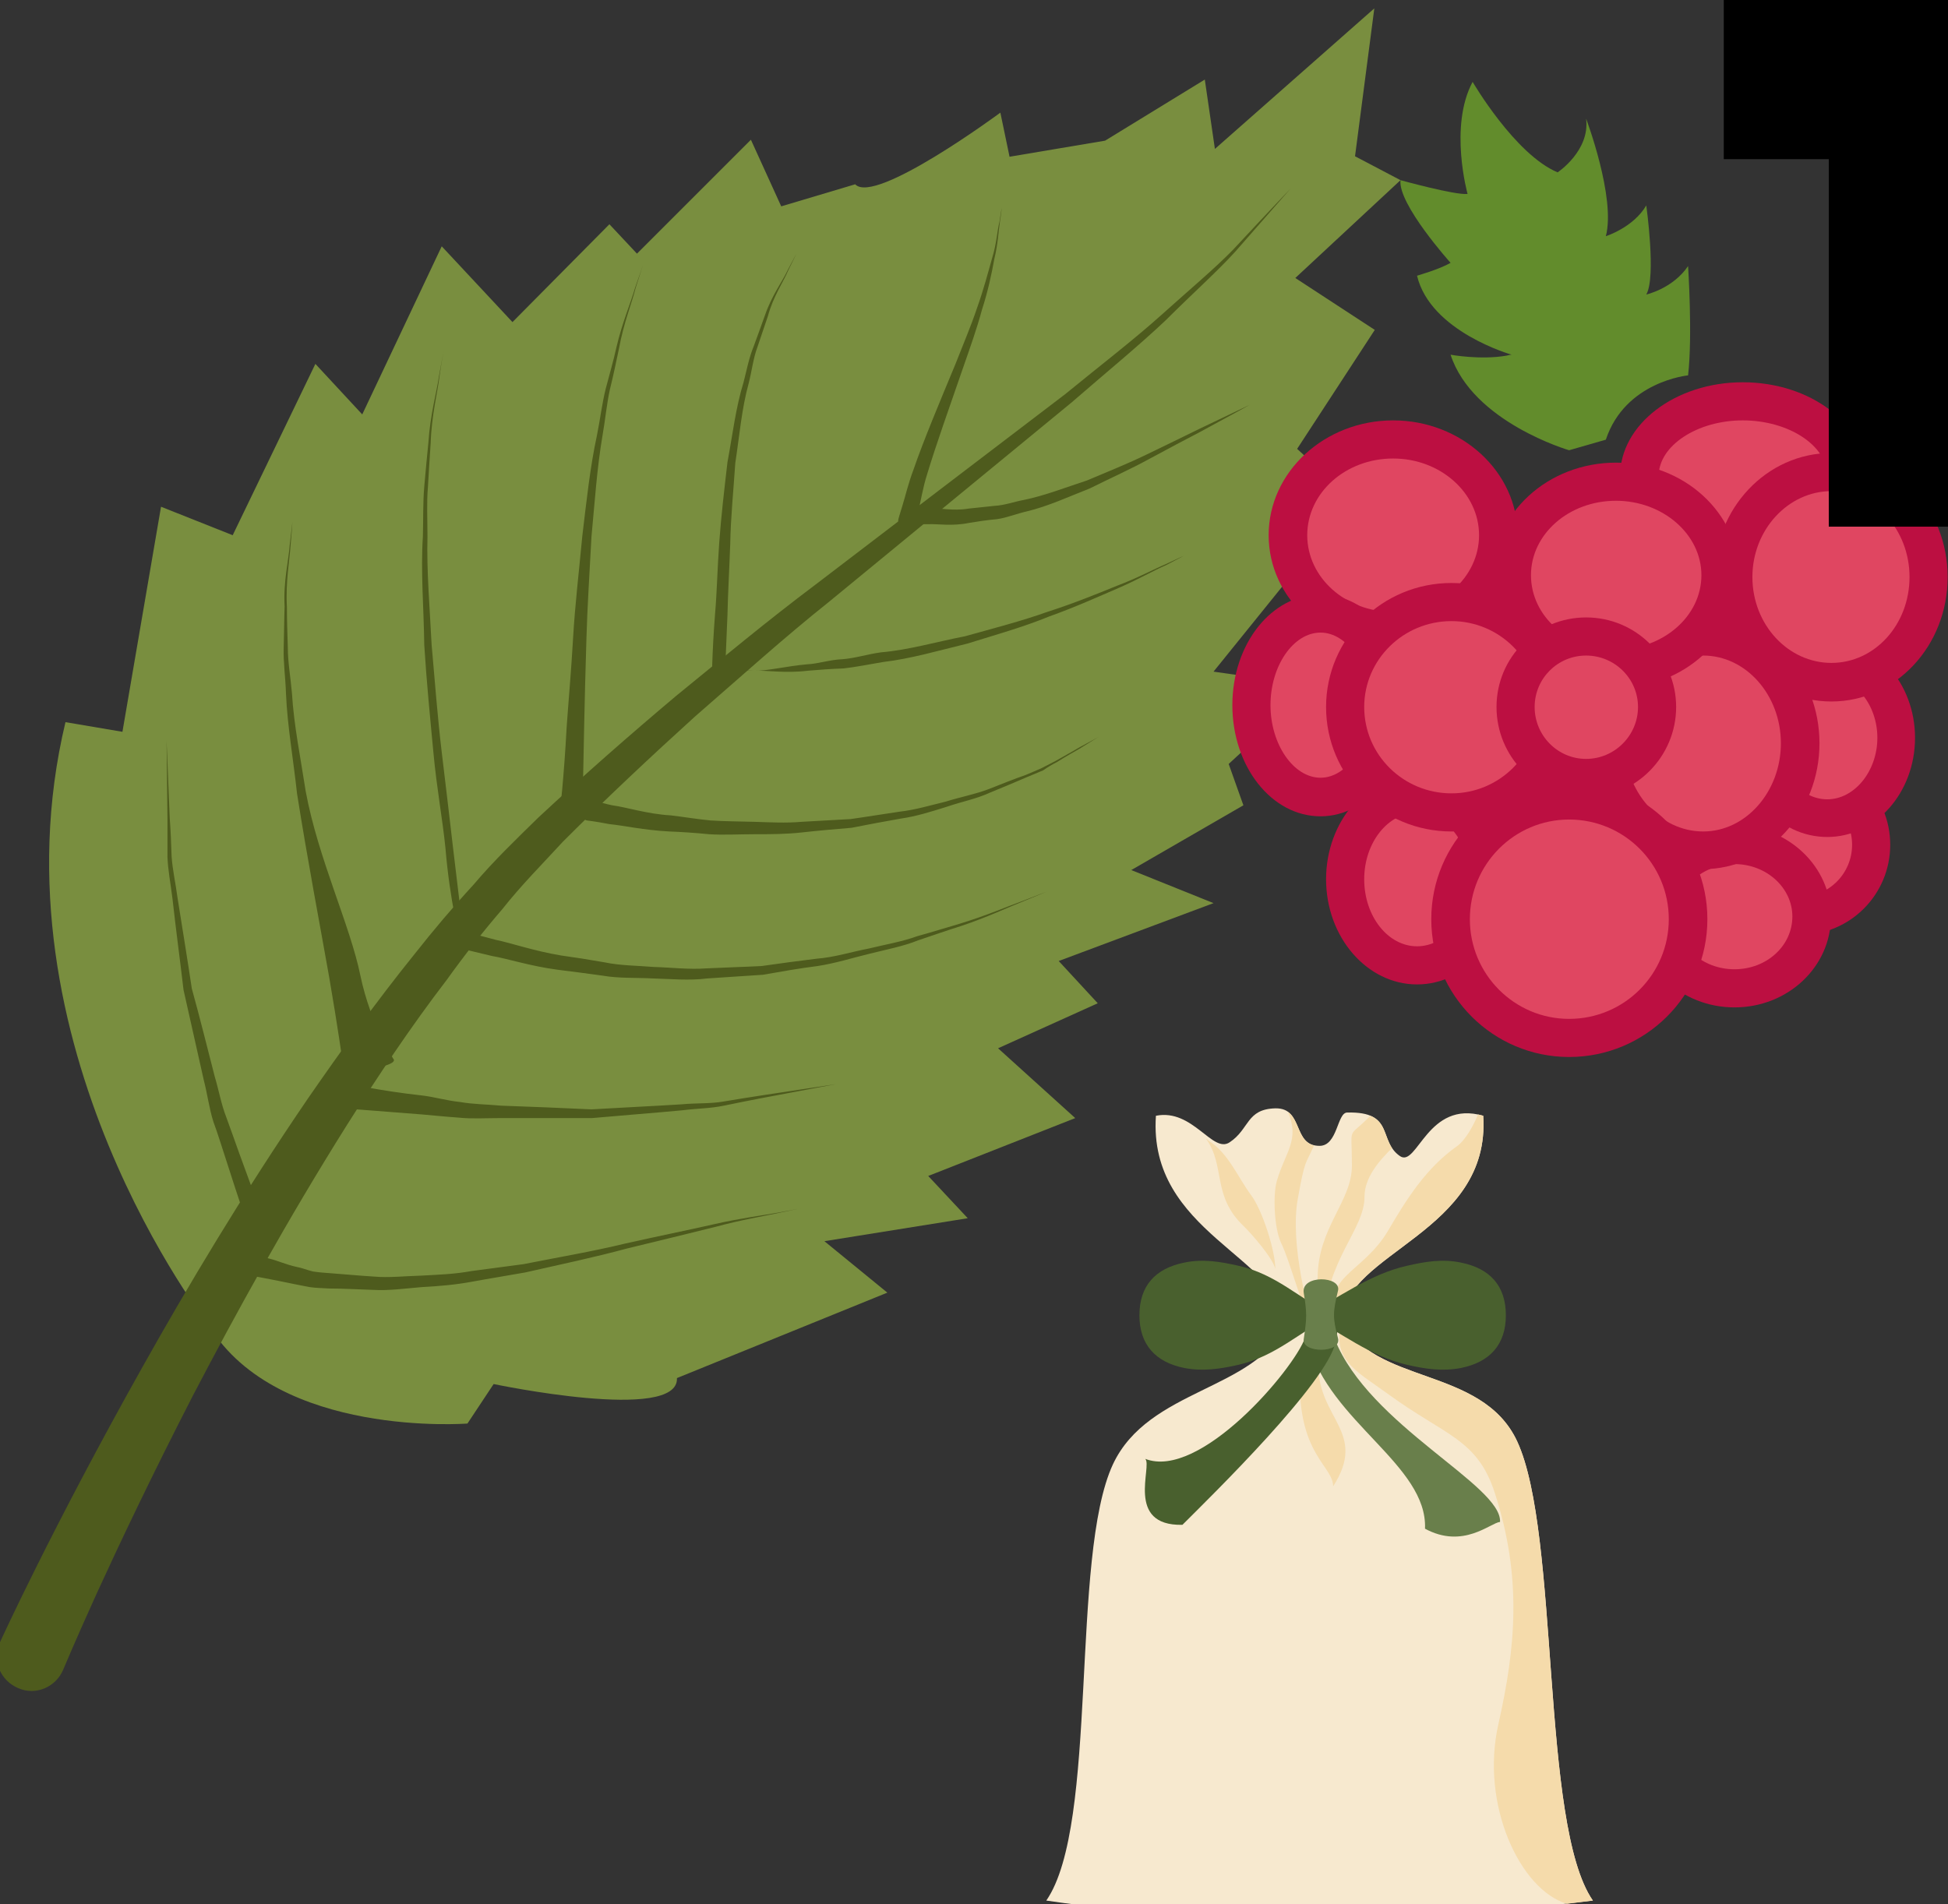 <?xml version="1.0" encoding="UTF-8" standalone="no"?>
<!-- Created with Inkscape (http://www.inkscape.org/) -->

<svg
   xmlns:dc="http://purl.org/dc/elements/1.1/"
   xmlns:cc="http://creativecommons.org/ns#"
   xmlns:rdf="http://www.w3.org/1999/02/22-rdf-syntax-ns#"
   xmlns:svg="http://www.w3.org/2000/svg"
   xmlns="http://www.w3.org/2000/svg"
   xmlns:sodipodi="http://sodipodi.sourceforge.net/DTD/sodipodi-0.dtd"
   xmlns:inkscape="http://www.inkscape.org/namespaces/inkscape"
   width="1123.604mm"
   height="1098.465mm"
   viewBox="0 0 1123.604 1098.465"
   version="1.1"
   id="svg8"
   inkscape:version="0.92.4 (5da689c313, 2019-01-14)"
   sodipodi:docname="Maliník list sušený.svg">
  <rect x="0" y="0" width="1123.604" height="1098.465" fill="#333333" stroke="none"/>
  <defs
     id="defs2">
    <style
       type="text/css"
       id="style2">
   <![CDATA[
    .fil0 {fill:#53891F;fill-rule:nonzero}
    .fil1 {fill:#E2CFA3;fill-rule:nonzero}
   ]]>
  </style>
    <style
       type="text/css"
       id="style2-2">
   <![CDATA[
    .fil0 {fill:#E4DF9E;fill-rule:nonzero}
    .fil1 {fill:#5E8015;fill-rule:nonzero}
    .fil3 {fill:#607214;fill-rule:nonzero}
    .fil5 {fill:#823F71;fill-rule:nonzero}
    .fil4 {fill:#8FA02A;fill-rule:nonzero}
    .fil6 {fill:#C482B6;fill-rule:nonzero}
    .fil2 {fill:#CCCCCC;fill-rule:nonzero}
   ]]>
  </style>
    <style
       type="text/css"
       id="style2-0">
   <![CDATA[
    .fil1 {fill:#68652F;fill-rule:nonzero}
    .fil3 {fill:#D85E1A;fill-rule:nonzero}
    .fil2 {fill:#E5C923;fill-rule:nonzero}
    .fil5 {fill:#EDBD21;fill-rule:nonzero}
    .fil4 {fill:#EF9020;fill-rule:nonzero}
    .fil0 {fill:#F2E8BB;fill-rule:nonzero}
   ]]>
  </style>
    <style
       type="text/css"
       id="style2-523"><![CDATA[
    .fil4 {fill:#9C572E;fill-rule:nonzero}
    .fil5 {fill:#AF6E4E;fill-rule:nonzero}
    .fil2 {fill:#B6795C;fill-rule:nonzero}
    .fil6 {fill:#B89479;fill-rule:nonzero}
    .fil3 {fill:#E5AC81;fill-rule:nonzero}
    .fil0 {fill:#EFDBA8;fill-rule:nonzero}
    .fil1 {fill:#F4E7C9;fill-rule:nonzero}
   ]]></style>
    <style
       type="text/css"
       id="style2-5"><![CDATA[
    .fil0 {fill:#041928;fill-rule:nonzero}
    .fil1 {fill:#777167;fill-rule:nonzero}
   ]]></style>
    <style
       type="text/css"
       id="style2-51"><![CDATA[
    .fil1 {fill:#E6CEA3;fill-rule:nonzero}
    .fil0 {fill:#F7EEB7;fill-rule:nonzero}
   ]]></style>
    <style
       type="text/css"
       id="style2-9"><![CDATA[
    .fil1 {fill:#777167;fill-rule:nonzero}
    .fil0 {fill:#854D10;fill-rule:nonzero}
   ]]></style>
    <style
       type="text/css"
       id="style2-95"><![CDATA[
    .fil0 {fill:#631F34;fill-rule:nonzero}
    .fil1 {fill:#777167;fill-rule:nonzero}
   ]]></style>
    <style
       type="text/css"
       id="style2-7"><![CDATA[
    .fil1 {fill:#7C4411;fill-rule:nonzero}
    .fil2 {fill:#A0612D;fill-rule:nonzero}
    .fil0 {fill:#EDD9B2;fill-rule:nonzero}
    .fil3 {fill:#F4E9D7;fill-rule:nonzero}
   ]]></style>
    <style
       type="text/css"
       id="style2-0-6"><![CDATA[
    .fil3 {fill:#965E38;fill-rule:nonzero}
    .fil2 {fill:#BF8E6D;fill-rule:nonzero}
    .fil1 {fill:#D17E11;fill-rule:nonzero}
    .fil0 {fill:#FC9C11;fill-rule:nonzero}
    .fil4 {fill:#FF722C;fill-rule:nonzero}
   ]]></style>
    <style
       type="text/css"
       id="style2-70"><![CDATA[
    .fil6 {fill:#2B2A29}
    .fil3 {fill:#73A340}
    .fil2 {fill:#8EC458}
    .fil5 {fill:#C9321C}
    .fil1 {fill:#E8B313}
    .fil0 {fill:#EFB3A9}
    .fil4 {fill:#FC4218}
    .fil8 {fill:#653F32;fill-rule:nonzero}
    .fil7 {fill:#BA8E5D;fill-rule:nonzero}
   ]]></style>
    <style
       type="text/css"
       id="style2-52"><![CDATA[
    .fil5 {fill:#280604;fill-rule:nonzero}
    .fil3 {fill:#351302;fill-rule:nonzero}
    .fil4 {fill:#51180F;fill-rule:nonzero}
    .fil1 {fill:#59180E;fill-rule:nonzero}
    .fil2 {fill:#59250E;fill-rule:nonzero}
    .fil0 {fill:#843523;fill-rule:nonzero}
   ]]></style>
    <style
       type="text/css"
       id="style2-1"><![CDATA[
    .fil1 {fill:#BC976C;fill-rule:nonzero}
    .fil0 {fill:#CCAA79;fill-rule:nonzero}
    .fil3 {fill:#CCAA7A;fill-rule:nonzero}
    .fil11 {fill:#CEBCAA;fill-rule:nonzero}
    .fil2 {fill:#D7B985;fill-rule:nonzero}
    .fil10 {fill:#E0BF2D;fill-rule:nonzero}
    .fil5 {fill:#E0D2C1;fill-rule:nonzero}
    .fil8 {fill:#E8C142;fill-rule:nonzero}
    .fil6 {fill:#EDDECE;fill-rule:nonzero}
    .fil7 {fill:#F0DE8B;fill-rule:nonzero}
    .fil9 {fill:#F4E9E1;fill-rule:nonzero}
    .fil4 {fill:white;fill-rule:nonzero}
   ]]></style>
    <style
       type="text/css"
       id="style2-4"><![CDATA[
    .fil2 {fill:#B2725B;fill-rule:nonzero}
    .fil0 {fill:#DDD8A6;fill-rule:nonzero}
    .fil1 {fill:#EFECBD;fill-rule:nonzero}
   ]]></style>
    <style
       type="text/css"
       id="style2-07">
   <![CDATA[
    .fil0 {fill:#E4DF9E;fill-rule:nonzero}
    .fil4 {fill:#4E5B1D;fill-rule:nonzero}
    .fil1 {fill:#5E8015;fill-rule:nonzero}
    .fil7 {fill:#628C2C;fill-rule:nonzero}
    .fil3 {fill:#798E3F;fill-rule:nonzero}
    .fil6 {fill:#BC0F41;fill-rule:nonzero}
    .fil2 {fill:#CCCCCC;fill-rule:nonzero}
    .fil5 {fill:#E04661;fill-rule:nonzero}
   ]]>
  </style>
    <style
       type="text/css"
       id="style2-12">
   <![CDATA[
    .fil1 {fill:#361128;fill-rule:nonzero}
    .fil2 {fill:#628C2C;fill-rule:nonzero}
    .fil0 {fill:#6E2251;fill-rule:nonzero}
    .fil6 {fill:#AAA494;fill-rule:nonzero}
    .fil8 {fill:#BFB7A5;fill-rule:nonzero}
    .fil5 {fill:#D8D8D8;fill-rule:nonzero}
    .fil7 {fill:#E5E1DA;fill-rule:nonzero}
    .fil4 {fill:#E6E6E6;fill-rule:nonzero}
    .fil3 {fill:#F4F2F2;fill-rule:nonzero}
    .fil9 {fill:white;fill-rule:nonzero}
   ]]>
  </style>
    <style
       id="style19598"
       type="text/css">
   <![CDATA[
    .fil1 {fill:#009933}
    .fil2 {fill:#3737B0}
    .fil6 {fill:#49602E}
    .fil0 {fill:#663333}
    .fil7 {fill:#697F4B}
    .fil3 {fill:#B0B0FC}
    .fil5 {fill:#F5DBAB}
    .fil4 {fill:#F7E9CF}
   ]]>
  </style>
    <style
       type="text/css"
       id="style2-954">
   <![CDATA[
    .fil0 {fill:#E4DF9E;fill-rule:nonzero}
    .fil4 {fill:#4E5B1D;fill-rule:nonzero}
    .fil1 {fill:#5E8015;fill-rule:nonzero}
    .fil7 {fill:#628C2C;fill-rule:nonzero}
    .fil3 {fill:#798E3F;fill-rule:nonzero}
    .fil6 {fill:#BC0F41;fill-rule:nonzero}
    .fil2 {fill:#CCCCCC;fill-rule:nonzero}
    .fil5 {fill:#E04661;fill-rule:nonzero}
   ]]>
  </style>
  </defs>
  <sodipodi:namedview
     id="base"
     pagecolor="#ffffff"
     bordercolor="#666666"
     borderopacity="1.0"
     inkscape:pageopacity="0.0"
     inkscape:pageshadow="2"
     inkscape:zoom="0.0875"
     inkscape:cx="4495.2238"
     inkscape:cy="3798.6237"
     inkscape:document-units="mm"
     inkscape:current-layer="Vrstva_x0020_1"
     showgrid="false"
     inkscape:lockguides="true"
     inkscape:window-width="1920"
     inkscape:window-height="1001"
     inkscape:window-x="-9"
     inkscape:window-y="-9"
     inkscape:window-maximized="1" />
  <g
     inkscape:label="Vrstva 1"
     inkscape:groupmode="layer"
     id="layer1"
     transform="translate(1182.304,-821.12)">
 
 
 

 
 
 

 
 
<g
   inkscape:label="Vrstva 1"
   inkscape:groupmode="layer"
   transform="matrix(0.732,0,0,0.732,1647.489,617.09)"
   id="layer1-4"><flowRoot
   xml:space="preserve"
   id="flowRoot15601"
   style="font-style:normal;font-variant:normal;font-weight:normal;font-stretch:normal;font-size:48px;line-height:0;font-family:SimSun;-inkscape-font-specification:SimSun;letter-spacing:0px;word-spacing:0px;fill:#000000;fill-opacity:1;stroke:none"
   transform="matrix(0.362,0,0,0.362,-2843.05,-648.646)"><flowRegion
     id="flowRegion15603"
     style="font-size:48px"><rect
       id="rect15605"
       width="2422.857"
       height="1028.571"
       x="628.571"
       y="-1789.207"
       style="font-size:48px" /></flowRegion><flowPara
     id="flowPara15607" /></flowRoot>
 
 
 

 
 

 
 <g
   id="Vrstva_x0020_1"
   transform="matrix(0.362,0,0,0.362,-2351.431,-4469.824)">

  
  <g
   id="_504373600"
   transform="matrix(0.704,0,0,0.704,-10070.966,5133.189)">
   <g
   id="g19663">
    <path
   id="path19647"
   d="m 11598,17219 c 571,84 1133,68 1690,0 -163,-235 -101,-1133 -234,-1420 -109,-235 -448,-173 -541,-376 8,-209 460,-270 436,-631 -172,-50 -204,160 -257,125 -69,-47 -15,-139 -164,-135 -31,1 -29,103 -85,103 -85,0 -48,-117 -136,-116 -91,2 -80,64 -142,105 -53,36 -114,-105 -228,-82 -25,361 392,438 400,648 -93,202 -423,195 -533,430 -133,287 -43,1114 -206,1349 z"
   class="fil4"
   inkscape:connector-curvature="0"
   style="fill:#f7e9cf" />

    <g
   id="g19657">
     <path
   id="path19649"
   d="m 12513,15423 c -79,-128 63,-141 142,-276 58,-99 118,-194 213,-261 23,-16 48,-57 65,-98 5,1 10,2 16,4 24,361 -428,422 -436,631 z"
   class="fil5"
   inkscape:connector-curvature="0"
   style="fill:#f5dbab" />

     <path
   id="path19651"
   d="m 12600,14792 c -73,75 -57,23 -57,154 0,112 -106,191 -106,349 0,60 -45,114 16,144 13,-208 129,-294 129,-397 0,-57 42,-108 85,-150 -24,-36 -20,-81 -67,-100 z"
   class="fil5"
   inkscape:connector-curvature="0"
   style="fill:#f5dbab" />

     <path
   id="path19653"
   d="m 12345,14780 c 38,86 -8,124 -34,213 -13,44 -8,149 13,192 29,60 67,210 97,254 -7,-26 -72,-247 -45,-392 22,-122 23,-103 50,-163 -50,-12 -44,-78 -81,-104 z"
   class="fil5"
   inkscape:connector-curvature="0"
   style="fill:#f5dbab" />

     <path
   id="path19655"
   d="m 12306,15266 c 1,-54 -40,-183 -75,-229 -39,-52 -71,-131 -130,-167 -3,-1 -4,-6 -9,-7 61,85 17,176 117,271 23,22 92,101 97,132 z"
   class="fil5"
   inkscape:connector-curvature="0"
   style="fill:#f5dbab" />

    </g>

    <path
   id="path19659"
   d="m 12513,15423 c -36,123 42,157 141,229 178,130 277,139 331,307 85,262 64,478 11,714 -57,250 68,514 212,556 26,-3 53,-7 80,-10 -163,-235 -101,-1133 -234,-1420 -109,-235 -448,-173 -541,-376 z"
   class="fil5"
   inkscape:connector-curvature="0"
   style="fill:#f5dbab" />

    <path
   id="path19661"
   d="m 12485,15938 c 107,-167 -46,-208 -46,-375 0,-26 6,-112 -18,-124 6,68 -39,55 -39,182 0,220 103,256 103,317 z"
   class="fil5"
   inkscape:connector-curvature="0"
   style="fill:#f5dbab" />

   </g>

   <path
   id="path19665"
   d="m 12483,15409 c -105,54 -175,126 -290,153 -57,13 -111,21 -168,10 -90,-18 -139,-73 -139,-163 0,-91 49,-145 139,-163 57,-12 111,-3 168,10 115,26 185,99 290,153 z m -77,0 c -52,12 -164,32 -216,45 -51,13 -106,26 -157,11 -30,-8 -41,-27 -41,-56 0,-30 11,-48 41,-57 51,-14 106,-1 157,12 52,13 164,32 216,45 z"
   class="fil6"
   inkscape:connector-curvature="0"
   style="fill:#49602e" />

   <g
   id="g19669">
    <path
   id="path19667"
   d="m 12406,15409 c 105,54 191,126 307,153 56,13 110,21 167,10 90,-18 139,-73 139,-163 0,-91 -49,-145 -139,-163 -57,-12 -111,-3 -167,10 -116,26 -210,99 -315,153 z m 82,0 c 51,12 175,32 227,45 51,13 106,26 158,11 29,-8 41,-27 41,-56 0,-30 -12,-48 -41,-57 -52,-14 -107,-1 -158,12 -52,13 -176,32 -227,45 z"
   class="fil6"
   inkscape:connector-curvature="0"
   style="fill:#49602e" />

   </g>

   <path
   id="path19671"
   d="m 12476,15409 c -1,24 5,50 14,74 106,267 517,451 511,565 -30,3 -114,85 -232,21 8,-197 -295,-330 -361,-574 -7,-28 4,-57 4,-86 z"
   class="fil7"
   inkscape:connector-curvature="0"
   style="fill:#697f4b" />

   <path
   id="path19673"
   d="m 12501,15409 c 0,28 -3,55 -8,81 -24,126 -385,478 -474,567 -178,4 -92,-182 -115,-204 169,66 459,-276 494,-374 9,-23 14,-46 14,-70 z"
   class="fil6"
   inkscape:connector-curvature="0"
   style="fill:#49602e" />

   <path
   id="path19675"
   d="m 12394,15483 c 10,-67 10,-81 0,-144 -8,-56 117,-52 106,-6 -16,67 -17,82 0,147 12,47 -112,47 -106,3 z"
   class="fil7"
   inkscape:connector-curvature="0"
   style="fill:#697f4b" />

  </g>

 
 
 
 <g
   transform="translate(-12820.938,114.793)"
   id="Vrstva_x0020_1_0-6">

  <path
   d="m 9093,15890 c 0,0 -481,-613 -313,-1315 l 124,21 84,-490 156,62 180,-373 102,110 173,-366 154,165 211,-213 60,64 248,-248 66,145 161,-48 c 43,46 316,-156 316,-156 l 20,96 208,-35 217,-133 22,151 347,-306 -42,322 99,52 -229,213 173,113 -169,259 120,111 -302,374 217,31 -184,170 32,90 -244,141 179,72 -337,126 85,92 -217,98 168,152 -320,126 86,92 -312,50 137,112 -458,186 c 5,98 -399,13 -399,13 l -57,86 c 0,0 -412,32 -562,-212 z"
   style="fill:#798e3f;fill-rule:nonzero"
   id="path20-3"
   class="fil3"
   inkscape:connector-curvature="0" />

  <path
   d="m 8638,16577 c 0,0 112,-246 309,-597 98,-175 219,-378 361,-586 72,-104 148,-210 231,-313 41,-52 84,-103 130,-153 43,-51 93,-99 141,-146 100,-93 198,-179 299,-264 103,-84 203,-167 303,-242 199,-152 385,-294 544,-415 77,-63 150,-119 210,-173 60,-54 115,-100 155,-141 80,-86 126,-134 126,-134 0,0 -44,50 -121,138 -39,43 -93,91 -150,148 -59,56 -130,114 -206,180 -154,127 -335,275 -528,434 -98,78 -193,164 -292,250 -96,87 -195,180 -287,272 -45,49 -91,95 -132,147 -43,50 -83,101 -121,154 -79,103 -150,210 -216,314 -132,210 -244,414 -336,590 -91,177 -162,327 -210,432 -48,106 -73,166 -73,166 -16,38 -60,57 -98,40 -38,-16 -57,-59 -41,-98 0,-1 1,-2 1,-2 z"
   style="fill:#4e5b1d;fill-rule:nonzero"
   id="path22-8"
   class="fil4"
   inkscape:connector-curvature="0" />

  <path
   d="m 9181,15684 c 0,0 -22,-64 -53,-161 -8,-24 -16,-51 -26,-78 -9,-28 -13,-60 -21,-91 -14,-62 -29,-129 -44,-196 -8,-68 -17,-135 -24,-198 -4,-33 -10,-63 -11,-92 0,-29 0,-57 0,-82 -1,-103 -2,-171 -2,-171 0,0 3,68 7,170 2,25 3,53 4,82 2,30 9,60 13,91 10,63 21,130 31,197 18,65 34,130 50,192 9,30 14,60 25,88 10,27 19,53 28,78 35,95 58,159 58,159 4,10 -1,20 -11,24 -10,4 -21,-2 -24,-11 0,0 0,-1 0,-1 z"
   style="fill:#4e5b1d;fill-rule:nonzero"
   id="path24-3"
   class="fil4"
   inkscape:connector-curvature="0" />

  <path
   d="m 9383,15313 c 0,0 -10,-73 -29,-183 -19,-108 -47,-254 -70,-400 -8,-74 -21,-147 -24,-217 -1,-34 -6,-68 -5,-100 1,-31 1,-62 2,-90 -3,-55 9,-101 11,-133 4,-32 6,-51 6,-51 0,0 -1,19 -4,51 -2,32 -11,78 -8,134 0,28 1,57 2,89 0,31 6,65 9,99 4,69 19,142 30,214 27,146 97,292 119,401 23,109 73,183 73,183 v 1 c 0,10 -43,18 -53,20 -10,2 -39,-6 -41,-16 0,0 -18,-2 -18,-2 z"
   style="fill:#4e5b1d;fill-rule:nonzero"
   id="path26-0"
   class="fil4"
   inkscape:connector-curvature="0" />

  <path
   d="m 9639,15049 c 0,0 -22,-81 -32,-201 -6,-60 -19,-130 -26,-206 -7,-74 -15,-155 -20,-235 -1,-80 -8,-160 -3,-236 1,-38 0,-74 3,-109 3,-34 6,-66 9,-96 4,-61 18,-109 23,-144 6,-34 10,-54 10,-54 0,0 -4,20 -9,55 -4,34 -17,83 -19,144 -2,29 -4,62 -6,96 -3,34 -1,70 -1,108 -2,75 5,155 9,235 7,79 13,159 22,234 9,74 17,143 24,203 14,119 24,199 24,199 1,10 8,21 -2,22 -10,1 -7,-5 -6,-15 0,0 0,0 0,0 z"
   style="fill:#4e5b1d;fill-rule:nonzero"
   id="path28-5"
   class="fil4"
   inkscape:connector-curvature="0" />

  <path
   d="m 9856,14773 c 0,0 9,-75 15,-188 4,-57 10,-123 14,-194 4,-70 13,-146 20,-221 9,-75 17,-151 32,-220 7,-35 11,-69 19,-101 8,-31 17,-61 23,-89 13,-56 32,-99 41,-131 11,-31 17,-49 17,-49 0,0 -6,19 -16,50 -8,32 -26,76 -36,131 -6,28 -12,58 -20,90 -7,32 -10,66 -16,100 -12,70 -17,146 -24,220 -4,76 -9,151 -11,222 -2,70 -4,137 -5,193 -2,113 -4,189 -4,189 0,11 -15,19 -25,19 -10,-1 -24,-10 -24,-20 z"
   style="fill:#4e5b1d;fill-rule:nonzero"
   id="path30-2"
   class="fil4"
   inkscape:connector-curvature="0" />

  <path
   d="m 10187,14489 c 0,0 0,-60 7,-150 4,-45 5,-98 9,-154 4,-56 11,-116 18,-176 11,-59 18,-119 35,-174 7,-27 12,-54 22,-78 9,-24 17,-47 25,-69 15,-43 38,-73 49,-97 12,-23 19,-36 19,-36 0,0 -6,13 -18,37 -10,24 -32,55 -44,99 -7,21 -15,44 -23,68 -9,24 -12,52 -19,79 -15,54 -20,114 -29,173 -4,60 -10,119 -11,176 -2,56 -5,108 -6,154 -4,90 -6,149 -6,149 -1,11 -5,19 -15,19 -11,0 -14,-9 -13,-19 0,0 0,-1 0,-1 z"
   style="fill:#4e5b1d;fill-rule:nonzero"
   id="path32-7"
   class="fil4"
   inkscape:connector-curvature="0" />

  <path
   d="m 10593,14133 c 0,0 3,-11 9,-30 6,-19 12,-46 24,-78 22,-64 57,-147 91,-229 16,-41 34,-83 47,-122 14,-39 24,-77 33,-109 10,-32 11,-60 16,-79 3,-20 5,-31 5,-31 0,0 -1,12 -4,31 -3,19 -4,47 -12,80 -6,33 -14,71 -27,111 -11,41 -26,83 -41,126 -29,84 -59,168 -78,231 -10,31 -14,60 -19,78 -5,19 -8,30 -8,30 -2,10 -12,16 -22,14 -11,-2 -16,-13 -14,-23 0,0 0,0 0,0 z"
   style="fill:#4e5b1d;fill-rule:nonzero"
   id="path34-5"
   class="fil4"
   inkscape:connector-curvature="0" />

  <path
   d="m 9173,15724 c 0,0 18,12 51,19 17,4 36,13 59,18 12,2 23,7 36,10 13,2 27,3 41,4 28,2 58,5 91,7 32,3 67,-1 103,-2 36,-2 72,-3 110,-10 37,-5 75,-10 113,-15 76,-15 152,-28 222,-45 71,-16 136,-29 193,-42 57,-13 105,-19 138,-25 33,-6 52,-10 52,-10 0,0 -19,4 -52,11 -33,7 -81,15 -136,30 -56,14 -122,30 -192,47 -70,19 -146,35 -221,52 -39,7 -77,13 -115,20 -37,7 -74,10 -111,12 -36,3 -71,8 -105,6 -34,-1 -66,-3 -96,-3 -14,-1 -29,-1 -42,-3 -12,-2 -25,-5 -36,-7 -24,-5 -44,-9 -60,-12 -33,-6 -52,-10 -52,-10 -10,-2 -16,-19 -15,-30 2,-10 13,-22 23,-22 1,0 1,0 1,0 z"
   style="fill:#4e5b1d;fill-rule:nonzero"
   id="path36-4"
   class="fil4"
   inkscape:connector-curvature="0" />

  <path
   d="m 9392,15361 c 0,0 66,16 166,27 25,3 52,11 81,14 28,5 58,5 90,8 62,2 129,5 196,8 67,-4 134,-7 197,-11 31,-3 62,-1 90,-6 29,-5 56,-9 81,-13 99,-15 165,-25 165,-25 0,0 -65,12 -165,31 -25,5 -52,10 -80,16 -28,6 -59,6 -90,10 -64,6 -130,11 -197,17 -68,0 -135,0 -199,0 -32,0 -63,2 -91,-1 -29,-2 -57,-5 -81,-7 -101,-8 -168,-13 -168,-13 -11,-1 -17,-19 -16,-30 0,-10 10,-27 20,-25 0,0 1,0 1,0 z"
   style="fill:#4e5b1d;fill-rule:nonzero"
   id="path38-2"
   class="fil4"
   inkscape:connector-curvature="0" />

  <path
   d="m 9664,15035 c 0,0 19,5 53,14 34,7 82,24 142,34 29,4 61,9 95,15 33,7 70,7 107,10 37,1 76,6 115,3 40,-2 80,-3 119,-5 41,-6 80,-11 120,-16 39,-3 76,-15 113,-22 37,-9 73,-15 106,-27 33,-9 64,-19 92,-27 59,-18 105,-38 138,-50 33,-13 52,-20 52,-20 0,0 -19,8 -51,21 -33,13 -79,35 -136,54 -29,9 -60,20 -93,31 -32,13 -69,20 -105,29 -37,9 -75,21 -114,27 -40,5 -79,12 -119,19 -41,3 -81,5 -121,8 -40,5 -80,1 -118,0 -38,-2 -75,0 -109,-6 -35,-5 -68,-9 -99,-13 -60,-8 -108,-24 -143,-30 -34,-8 -54,-13 -54,-13 -9,-3 -16,-12 -14,-22 2,-11 13,-17 23,-14 0,0 1,0 1,0 z"
   style="fill:#4e5b1d;fill-rule:nonzero"
   id="path40-0"
   class="fil4"
   inkscape:connector-curvature="0" />

  <path
   d="m 9922,14741 c 0,0 18,9 48,15 31,4 76,19 128,22 26,3 55,8 86,11 30,2 62,2 96,3 33,1 68,3 102,0 36,-2 71,-4 107,-6 36,-5 71,-11 106,-16 35,-4 68,-14 101,-22 32,-10 64,-16 93,-27 28,-11 55,-22 81,-31 12,-5 24,-10 35,-15 11,-6 22,-11 31,-16 19,-11 36,-20 49,-28 28,-15 44,-24 44,-24 0,0 -15,9 -42,26 -14,8 -30,17 -49,29 -10,5 -20,11 -30,18 -12,5 -24,10 -36,15 -25,11 -52,22 -81,34 -28,13 -60,19 -92,30 -32,10 -66,21 -101,26 -35,6 -71,13 -107,20 -36,3 -71,6 -107,10 -35,4 -70,4 -105,4 -33,0 -66,2 -98,0 -30,-3 -60,-5 -87,-6 -56,-3 -99,-13 -130,-16 -31,-6 -49,-8 -49,-8 -10,-2 -17,-17 -16,-27 2,-10 12,-21 22,-21 z"
   style="fill:#4e5b1d;fill-rule:nonzero"
   id="path42-9"
   class="fil4"
   inkscape:connector-curvature="0" />

  <path
   d="m 10236,14459 c 0,0 16,2 43,4 27,1 70,-10 116,-14 23,-1 49,-10 76,-11 27,-2 55,-11 84,-15 60,-5 121,-23 183,-35 61,-17 123,-33 179,-53 56,-18 108,-39 152,-57 45,-17 80,-36 106,-47 25,-12 39,-18 39,-18 0,0 -13,7 -38,20 -26,11 -60,31 -104,50 -44,19 -95,42 -151,62 -56,23 -117,40 -178,59 -62,15 -123,33 -183,40 -30,5 -59,11 -86,14 -28,1 -54,3 -78,5 -49,6 -88,-1 -116,0 -28,-1 -44,-2 -44,-2 -10,0 -19,9 -19,-1 0,-11 8,-2 18,-1 0,0 1,0 1,0 z"
   style="fill:#4e5b1d;fill-rule:nonzero"
   id="path44-0"
   class="fil4"
   inkscape:connector-curvature="0" />

  <path
   d="m 10625,14108 c 0,0 12,0 33,1 22,-1 54,7 88,1 18,-2 37,-4 57,-6 21,-1 42,-9 64,-13 44,-9 90,-27 136,-42 45,-19 90,-37 131,-57 42,-20 80,-39 113,-55 67,-32 111,-53 111,-53 0,0 -43,24 -108,59 -33,17 -70,37 -111,59 -40,22 -85,42 -129,64 -46,18 -91,39 -137,50 -22,5 -44,14 -65,17 -22,2 -42,5 -60,8 -39,8 -68,2 -90,3 -22,0 -34,0 -34,0 -10,0 -19,-8 -19,-18 0,-10 9,-19 19,-18 0,0 1,0 1,0 z"
   style="fill:#4e5b1d;fill-rule:nonzero"
   id="path46-2"
   class="fil4"
   inkscape:connector-curvature="0" />

  <path
   d="m 12711,14842 c 0,86 -70,154 -154,154 -85,0 -155,-68 -155,-154 0,-85 70,-154 155,-154 84,0 154,69 154,154 z"
   style="fill:#e04661;fill-rule:nonzero"
   id="path48"
   class="fil5"
   inkscape:connector-curvature="0" />

  <path
   d="m 12557,14730 c -62,0 -113,50 -113,112 0,62 51,113 113,113 62,0 112,-51 112,-113 0,-62 -50,-112 -112,-112 z m 0,308 c -108,0 -196,-88 -196,-196 0,-108 88,-195 196,-195 108,0 195,87 195,195 0,108 -87,196 -195,196 z"
   style="fill:#bc0f41;fill-rule:nonzero"
   id="path50"
   class="fil6"
   inkscape:connector-curvature="0" />

  <path
   d="m 12657,14039 c 0,90 -101,163 -226,163 -124,0 -225,-73 -225,-163 0,-90 101,-163 225,-163 125,0 226,73 226,163 z"
   style="fill:#e04661;fill-rule:nonzero"
   id="path52"
   class="fil5"
   inkscape:connector-curvature="0" />

  <path
   d="m 12431,13918 c -99,0 -183,55 -183,121 0,65 84,121 183,121 100,0 184,-56 184,-121 0,-66 -84,-121 -184,-121 z m 0,325 c -147,0 -267,-91 -267,-204 0,-112 120,-204 267,-204 148,0 268,92 268,204 0,113 -120,204 -268,204 z"
   style="fill:#bc0f41;fill-rule:nonzero"
   id="path54"
   class="fil6"
   inkscape:connector-curvature="0" />

  <path
   d="m 11899,14168 c 0,115 -102,208 -229,208 -127,0 -229,-93 -229,-208 0,-115 102,-208 229,-208 127,0 229,93 229,208 z"
   style="fill:#e04661;fill-rule:nonzero"
   id="path56"
   class="fil5"
   inkscape:connector-curvature="0" />

  <path
   d="m 11670,14001 c -104,0 -187,75 -187,167 0,92 83,167 187,167 103,0 187,-75 187,-167 0,-92 -84,-167 -187,-167 z m 0,416 c -149,0 -271,-111 -271,-249 0,-138 122,-250 271,-250 149,0 271,112 271,250 0,138 -122,249 -271,249 z"
   style="fill:#bc0f41;fill-rule:nonzero"
   id="path58"
   class="fil6"
   inkscape:connector-curvature="0" />

  <path
   d="m 12581,14998 c 0,87 -76,157 -168,157 -93,0 -168,-70 -168,-157 0,-86 75,-156 168,-156 92,0 168,70 168,156 z"
   style="fill:#e04661;fill-rule:nonzero"
   id="path60"
   class="fil5"
   inkscape:connector-curvature="0" />

  <path
   d="m 12413,14884 c -70,0 -127,52 -127,114 0,64 57,115 127,115 70,0 126,-51 126,-115 0,-62 -56,-114 -126,-114 z m 0,312 c -116,0 -210,-88 -210,-198 0,-109 94,-198 210,-198 116,0 210,89 210,198 0,110 -94,198 -210,198 z"
   style="fill:#bc0f41;fill-rule:nonzero"
   id="path62"
   class="fil6"
   inkscape:connector-curvature="0" />

  <path
   d="m 12765,14609 c 0,97 -67,175 -150,175 -83,0 -150,-78 -150,-175 0,-97 67,-175 150,-175 83,0 150,78 150,175 z"
   style="fill:#e04661;fill-rule:nonzero"
   id="path64"
   class="fil5"
   inkscape:connector-curvature="0" />

  <path
   d="m 12615,14476 c -60,0 -108,60 -108,133 0,73 48,134 108,134 59,0 109,-61 109,-134 0,-73 -50,-133 -109,-133 z m 0,349 c -106,0 -192,-96 -192,-216 0,-119 86,-216 192,-216 105,0 191,97 191,216 0,120 -86,216 -191,216 z"
   style="fill:#bc0f41;fill-rule:nonzero"
   id="path66"
   class="fil6"
   inkscape:connector-curvature="0" />

  <path
   d="m 11661,14538 c 0,110 -66,200 -149,200 -83,0 -151,-90 -151,-200 0,-110 68,-199 151,-199 83,0 149,89 149,199 z"
   style="fill:#e04661;fill-rule:nonzero"
   id="path68"
   class="fil5"
   inkscape:connector-curvature="0" />

  <path
   d="m 11512,14380 c -59,0 -109,72 -109,158 0,85 50,158 109,158 58,0 108,-73 108,-158 0,-86 -50,-158 -108,-158 z m 0,400 c -107,0 -192,-109 -192,-242 0,-133 85,-241 192,-241 105,0 191,108 191,241 0,133 -86,242 -191,242 z"
   style="fill:#bc0f41;fill-rule:nonzero"
   id="path70"
   class="fil6"
   inkscape:connector-curvature="0" />

  <path
   d="m 11878,14917 c 0,104 -70,188 -156,188 -86,0 -156,-84 -156,-188 0,-103 70,-187 156,-187 86,0 156,84 156,187 z"
   style="fill:#e04661;fill-rule:nonzero"
   id="path72"
   class="fil5"
   inkscape:connector-curvature="0" />

  <path
   d="m 11722,14772 c -63,0 -115,65 -115,145 0,81 52,146 115,146 63,0 115,-65 115,-146 0,-80 -52,-145 -115,-145 z m 0,374 c -109,0 -198,-103 -198,-229 0,-126 89,-229 198,-229 109,0 198,103 198,229 0,126 -89,229 -198,229 z"
   style="fill:#bc0f41;fill-rule:nonzero"
   id="path74"
   class="fil6"
   inkscape:connector-curvature="0" />

  <path
   d="m 12028,14542 c 0,127 -104,230 -231,230 -128,0 -231,-103 -231,-230 0,-126 103,-228 231,-228 127,0 231,102 231,228 z"
   style="fill:#e04661;fill-rule:nonzero"
   id="path76"
   class="fil5"
   inkscape:connector-curvature="0" />

  <path
   d="m 11797,14355 c -105,0 -190,84 -190,187 0,104 85,188 190,188 104,0 189,-84 189,-188 0,-103 -85,-187 -189,-187 z m 0,458 c -151,0 -273,-121 -273,-271 0,-149 122,-270 273,-270 150,0 272,121 272,270 0,150 -122,271 -272,271 z"
   style="fill:#bc0f41;fill-rule:nonzero"
   id="path78"
   class="fil6"
   inkscape:connector-curvature="0" />

  <path
   d="m 12556,14621 c 0,129 -95,233 -211,233 -117,0 -212,-104 -212,-233 0,-128 95,-233 212,-233 116,0 211,105 211,233 z"
   style="fill:#e04661;fill-rule:nonzero"
   id="path80"
   class="fil5"
   inkscape:connector-curvature="0" />

  <path
   d="m 12345,14430 c -95,0 -171,86 -171,191 0,105 76,192 171,192 93,0 169,-87 169,-192 0,-105 -76,-191 -169,-191 z m 0,465 c -140,0 -254,-123 -254,-274 0,-151 114,-274 254,-274 139,0 253,123 253,274 0,151 -114,274 -253,274 z"
   style="fill:#bc0f41;fill-rule:nonzero"
   id="path82"
   class="fil6"
   inkscape:connector-curvature="0" />

  <path
   d="m 12312,15004 c 0,143 -116,259 -259,259 -142,0 -258,-116 -258,-259 0,-143 116,-259 258,-259 143,0 259,116 259,259 z"
   style="fill:#e04661;fill-rule:nonzero"
   id="path84"
   class="fil5"
   inkscape:connector-curvature="0" />

  <path
   d="m 12053,14787 c -119,0 -216,97 -216,217 0,120 97,217 216,217 120,0 217,-97 217,-217 0,-120 -97,-217 -217,-217 z m 0,517 c -165,0 -300,-134 -300,-300 0,-166 135,-301 300,-301 166,0 301,135 301,301 0,166 -135,300 -301,300 z"
   style="fill:#bc0f41;fill-rule:nonzero"
   id="path86"
   class="fil6"
   inkscape:connector-curvature="0" />

  <path
   d="m 12382,14255 c 0,113 -102,204 -227,204 -125,0 -227,-91 -227,-204 0,-113 102,-204 227,-204 125,0 227,91 227,204 z"
   style="fill:#e04661;fill-rule:nonzero"
   id="path88"
   class="fil5"
   inkscape:connector-curvature="0" />

  <path
   d="m 12155,14093 c -103,0 -185,73 -185,162 0,90 82,162 185,162 102,0 186,-72 186,-162 0,-89 -84,-162 -186,-162 z m 0,408 c -148,0 -268,-110 -268,-246 0,-135 120,-245 268,-245 148,0 268,110 268,245 0,136 -120,246 -268,246 z"
   style="fill:#bc0f41;fill-rule:nonzero"
   id="path90"
   class="fil6"
   inkscape:connector-curvature="0" />

  <path
   d="m 12835,14259 c 0,127 -95,229 -211,229 -118,0 -213,-102 -213,-229 0,-126 95,-229 213,-229 116,0 211,103 211,229 z"
   style="fill:#e04661;fill-rule:nonzero"
   id="path92"
   class="fil5"
   inkscape:connector-curvature="0" />

  <path
   d="m 12624,14072 c -94,0 -172,84 -172,187 0,104 78,187 172,187 94,0 170,-83 170,-187 0,-103 -76,-187 -170,-187 z m 0,458 c -141,0 -255,-121 -255,-271 0,-149 114,-270 255,-270 140,0 253,121 253,270 0,150 -113,271 -253,271 z"
   style="fill:#bc0f41;fill-rule:nonzero"
   id="path94"
   class="fil6"
   inkscape:connector-curvature="0" />

  <path
   d="m 12245,14542 c 0,85 -69,155 -155,155 -85,0 -153,-70 -153,-155 0,-84 68,-154 153,-154 86,0 155,70 155,154 z"
   style="fill:#e04661;fill-rule:nonzero"
   id="path96"
   class="fil5"
   inkscape:connector-curvature="0" />

  <path
   d="m 12090,14430 c -62,0 -112,50 -112,112 0,62 50,113 112,113 62,0 113,-51 113,-113 0,-62 -51,-112 -113,-112 z m 0,309 c -108,0 -195,-89 -195,-197 0,-108 87,-195 195,-195 108,0 196,87 196,195 0,108 -88,197 -196,197 z"
   style="fill:#bc0f41;fill-rule:nonzero"
   id="path98"
   class="fil6"
   inkscape:connector-curvature="0" />

  <path
   d="m 12053,13983 c 0,0 -210,-61 -258,-208 0,0 65,12 122,2 4,-1 7,-2 11,-2 0,0 -177,-50 -206,-172 0,0 49,-14 73,-28 0,0 -115,-128 -109,-180 0,0 119,33 146,30 0,0 -41,-147 11,-244 0,0 92,158 185,197 0,0 71,-47 62,-117 0,0 65,172 43,256 0,0 60,-19 88,-67 0,0 22,156 0,194 0,0 58,-13 91,-62 0,0 10,152 0,238 0,0 -137,13 -179,140 z"
   style="fill:#628c2c;fill-rule:nonzero"
   id="path100"
   class="fil7"
   inkscape:connector-curvature="0" />

 </g>

</g>

</g>
<flowRoot
   xml:space="preserve"
   id="flowRoot15585"
   style="font-style:normal;font-variant:normal;font-weight:normal;font-stretch:normal;font-size:192px;line-height:0;font-family:SimSun;-inkscape-font-specification:SimSun;letter-spacing:0px;word-spacing:0px;fill:#000000;fill-opacity:1;stroke:none"
   transform="matrix(0.265,0,0,0.265,-433.351,142.344)"><flowRegion
     id="flowRegion15587"
     style="font-size:192px"><rect
       id="rect15589"
       width="3222.857"
       height="1337.143"
       x="925.714"
       y="1570.793"
       style="font-size:192px" /></flowRegion><flowPara
     id="flowPara15591" /></flowRoot><flowRoot
   xml:space="preserve"
   id="flowRoot15593"
   style="font-style:normal;font-variant:normal;font-weight:normal;font-stretch:normal;font-size:192px;line-height:0;font-family:SimSun;-inkscape-font-specification:SimSun;letter-spacing:0px;word-spacing:0px;fill:#000000;fill-opacity:1;stroke:none"
   transform="matrix(0.265,0,0,0.265,-433.351,142.344)"><flowRegion
     id="flowRegion15595"
     style="font-size:192px"><rect
       id="rect15597"
       width="3782.857"
       height="2228.572"
       x="1154.286"
       y="1479.364"
       style="font-size:192px" /></flowRegion><flowPara
     id="flowPara15599"></flowPara></flowRoot></g>
</svg>
